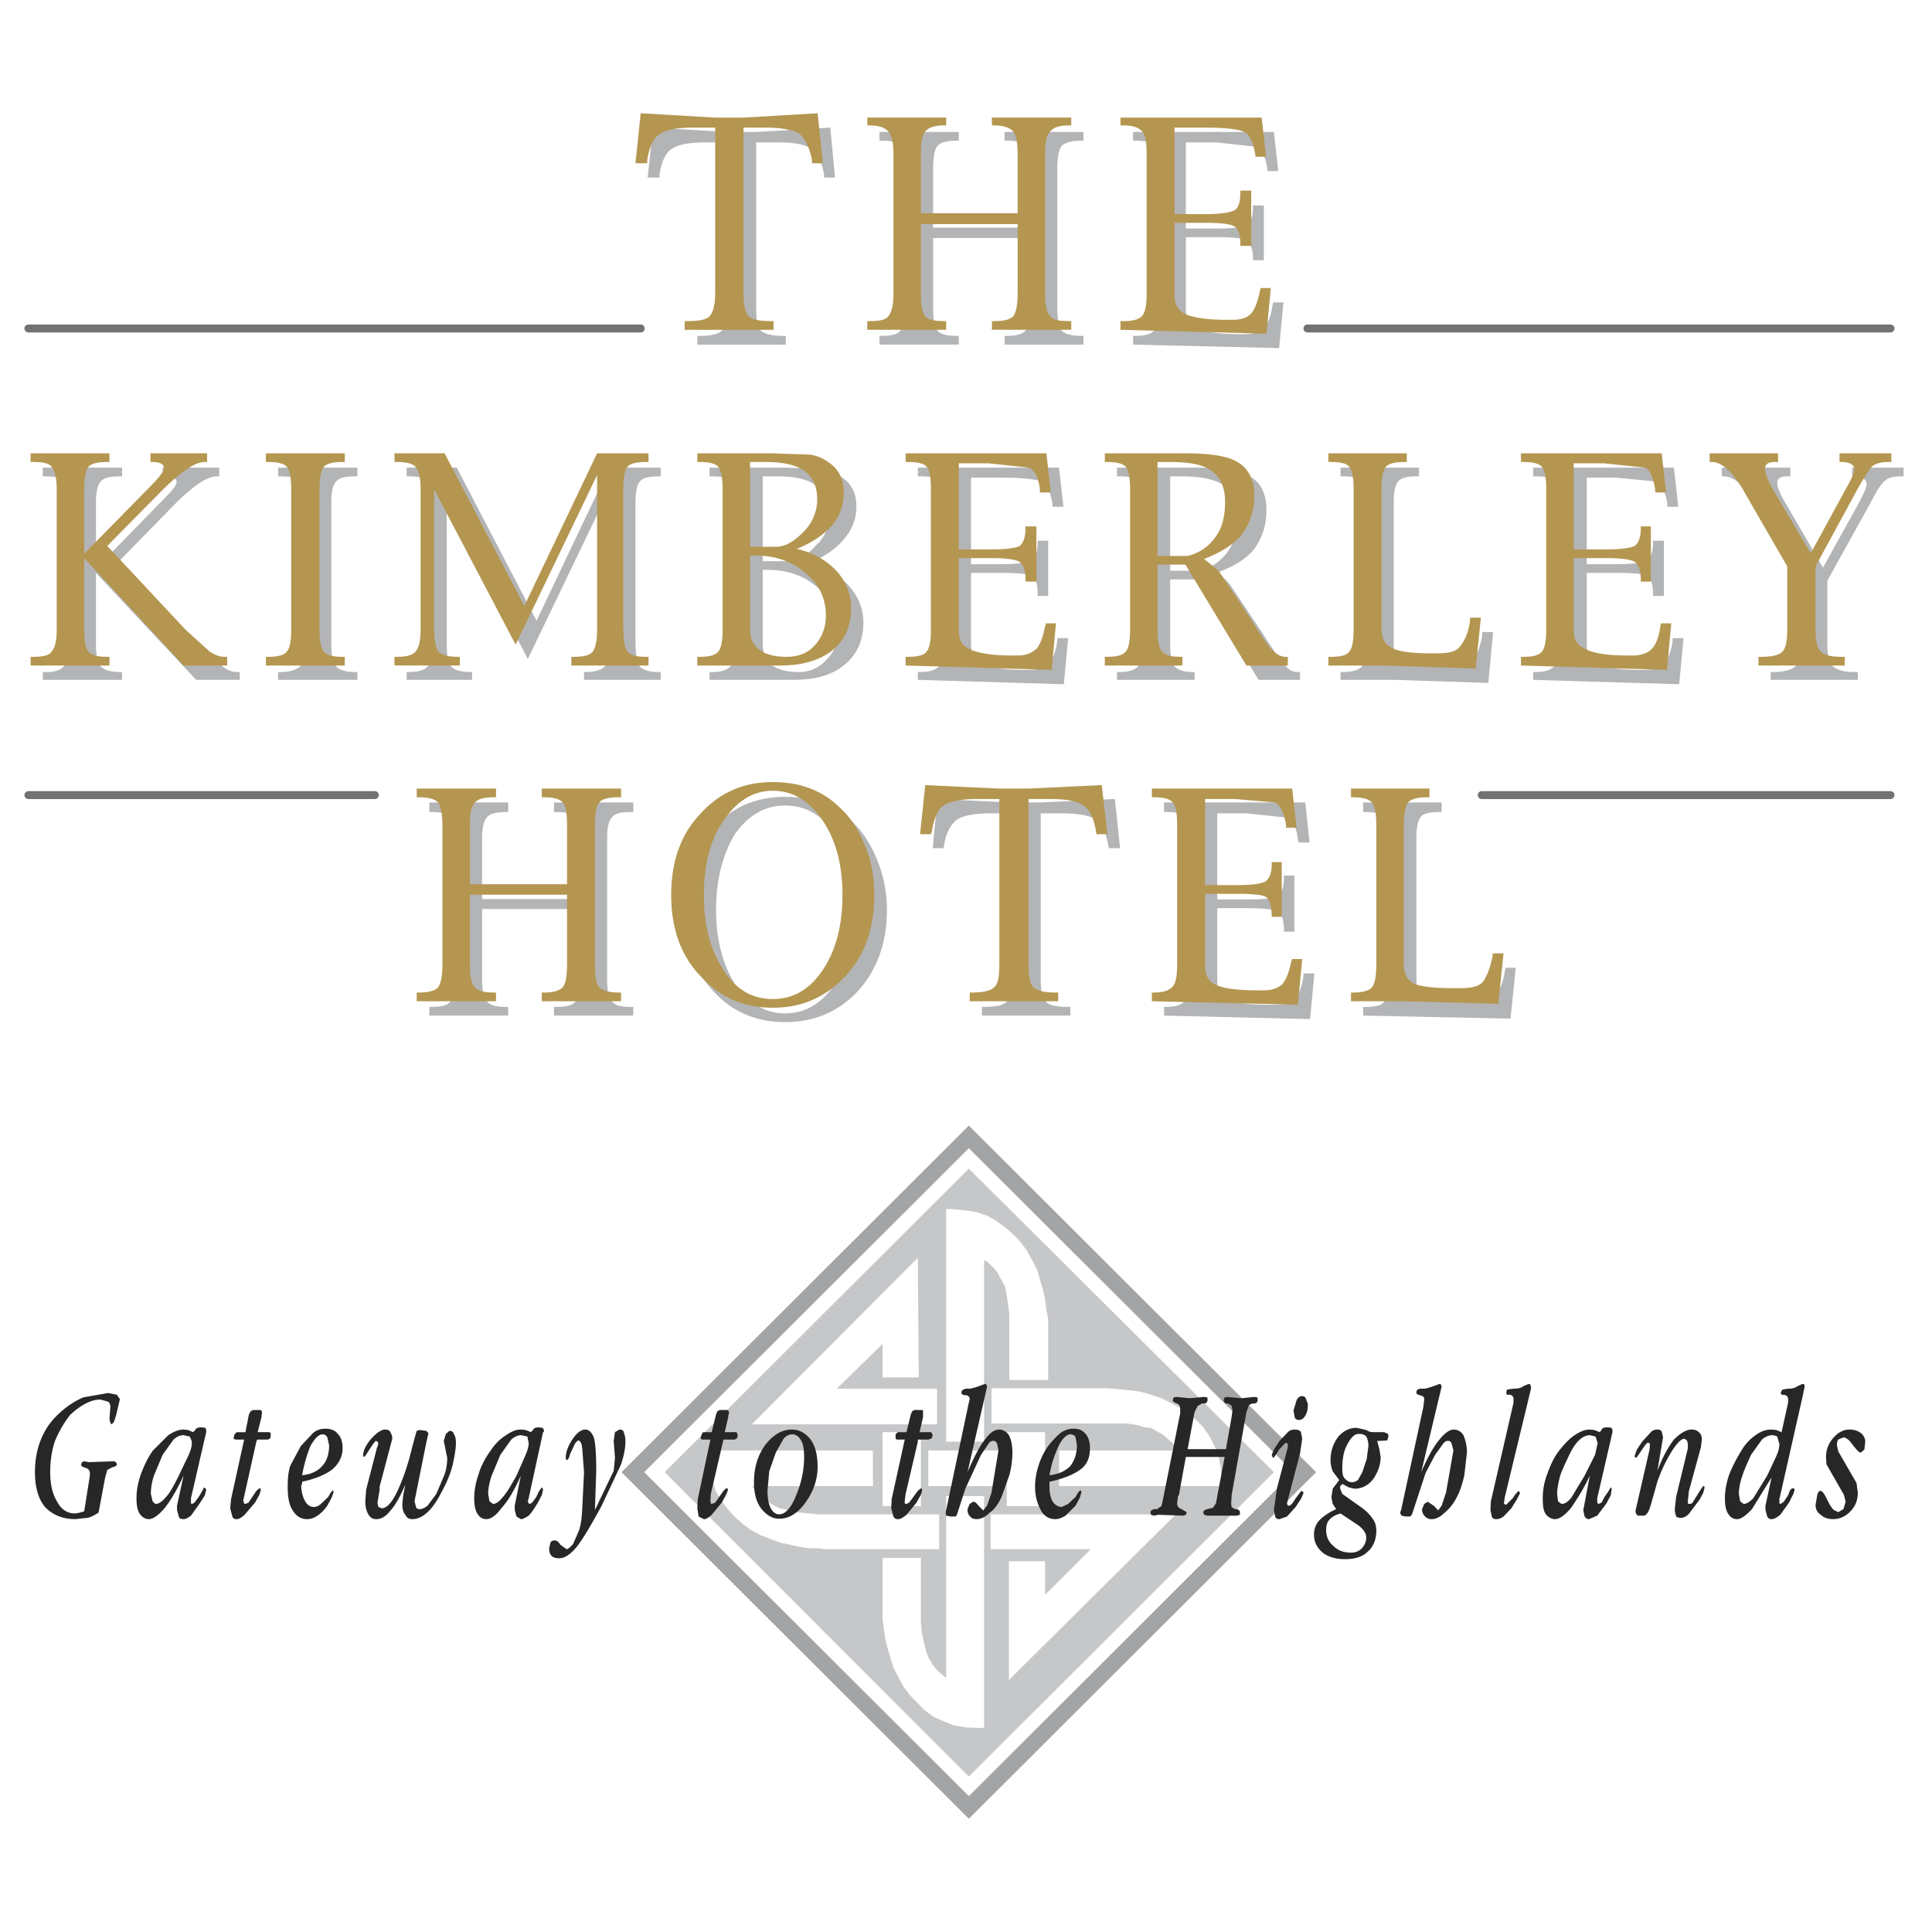 <svg xmlns="http://www.w3.org/2000/svg" width="2500" height="2500" viewBox="0 0 192.756 192.756"><path fill-rule="evenodd" clip-rule="evenodd" fill="#fff" d="M0 0h192.756v192.756H0V0z"/><path fill-rule="evenodd" clip-rule="evenodd" fill="#a2a4a6" d="M96.661 181.457l-34.653-34.578 34.653-34.578 34.651 34.578-34.651 34.578z"/><path fill-rule="evenodd" clip-rule="evenodd" fill="#fff" d="M96.661 179.201L64.27 146.879l32.391-32.322 32.392 32.322-32.392 32.322z"/><path fill-rule="evenodd" clip-rule="evenodd" fill="#c6c7c9" d="M96.661 177.25l-30.348-30.371 30.348-30.283 30.435 30.283-30.435 30.371z"/><path fill-rule="evenodd" clip-rule="evenodd" fill="#fff" d="M98.182 149.266v23.125h-.651l-1.218-.045-1.174-.217-1-.391-1.044-.476-.869-.651-1.434-1.474-.653-.869-1-1.866-.609-2.039-.217-.91-.261-1.91v-6.117h3.826v6.422l.087.998.218 1.041.217.867.261.695.391.651.435.519.478.434.435.347v-18.134h3.782z"/><path fill-rule="evenodd" clip-rule="evenodd" fill="#fff" d="M70.791 145.49l.087 1.258.217 1.086.348.998.565.953.609.781.696.782.739.65.869.65.957.522.914.348 1.042.39 2 .434.957.129h.957l.434.088h11.522v-3.471h-12.13l-.783-.088-.87-.086-.652-.043-.521-.174-.566-.131-.521-.128-.348-.174-1.087-.653-.218-.216-.565-.651-.217-.217-.218-.259h12.087v-3.559H70.791v.781zM119.355 141.672l-.824-.651-.783-.562-1.869-.955-1.045-.348-1-.302-.955-.131-2.393-.217H98.922v3.514h13.39l.741.087.65.129.479.174.609.043.564.305.741.433.259.217.305.305.305.217.131.216.216.217.131.26.086.086H105.66v3.559h16.131l.088-.651-.088-1.26-.262-1.212-.39-.956-.479-.912-.607-.867-.698-.738z"/><path fill-rule="evenodd" clip-rule="evenodd" fill="#fff" d="M100.27 122.453l.826.693.695.739.652.867.522.955.521.998.262.953.305.998.217.998.13 1.041.174.869v6.118h-3.871v-6.508l-.129-.998-.131-.955-.173-.867-.436-.782-.348-.65-.433-.522-.524-.476-.347-.217v18.135H94.4v-23.211h.608l1.305.131 1.13.172 1.043.347.914.522.87.65zM92.617 144.709h7v3.559h-7v-3.559zM98.834 151.088h18.478l-16.652 16.529v-11.844h3.61v3.34l4.564-4.554h-10v-3.471zM93.487 142.107H75.008l16.566-16.617.087 11.932h-3.609v-3.342l-4.565 4.469h10v3.558zM100.443 142.887h3.827v7.377h-3.827v-7.377zM88.052 142.887h3.826v7.377h-3.826v-7.377z"/><path d="M11.574 141.238l-.217.652-.217.217-.13-.131-.087-.434.087-1.172c0-.217-.087-.434-.217-.52l-.783-.219c-.522 0-1.043.174-1.522.436-.435.217-.957.607-1.478 1.084-.652.824-1.13 1.691-1.522 2.604-.348 1.041-.479 2.039-.479 3.123 0 1.215.218 2.17.696 2.951.434.825 1.043 1.171 1.825 1.171l.435-.086.435-.131.565-3.557v-.262c0-.217-.13-.434-.435-.52-.261-.088-.435-.131-.435-.348l.087-.217.217-.086.435.086 2.521-.086.217.086.087.217c0 .131-.13.217-.348.26l-.218.088-.391.217-.217.781-.652 3.471c-.348.217-.695.434-1.087.521l-1.217.129c-1.304 0-2.304-.434-3.043-1.215-.652-.781-1-1.951-1-3.471 0-1.215.218-2.387.652-3.385.435-1.041 1.087-1.908 2-2.689a8.307 8.307 0 0 1 2.174-1.389l2.479-.434.869.174.305.434-.391 1.65zM15.052 149.049c0-.521.087-1.172.304-1.822l.87-2.082 1.087-1.52c.348-.303.652-.434 1-.434l.608.131c.131.217.218.434.218.65 0 .303-.087.65-.305 1.172l-1 2.082c-.522 1.084-.957 1.822-1.305 2.168-.391.436-.652.652-1.043.652l-.261-.262-.173-.735zm-1.434.433c0 .65.086 1.172.304 1.518.218.348.565.564.913.564.435 0 .957-.348 1.609-1.127.652-.826 1.217-1.822 1.87-3.211l-.652 2.992v.436l.174.65c.043.217.261.26.478.26s.435-.129.739-.348l.869-1.215.522-.824.13-.562-.087-.131-.13-.086-.217.434-.348.562-.392.521-.218.131-.13-.045v-.52l1.521-6.596v-.217l-.087-.217-.348-.043c-.348 0-.565.043-.652.26l-.217.217-.522-.217-.435-.043c-.478 0-1 .217-1.522.564l-1.521 1.518c-.478.652-.87 1.432-1.217 2.387-.304.869-.434 1.65-.434 2.388zM25.226 140.676h.696l.174.043.043.217-.043.303v.131l-.391 1.518h1.174l.13.088v.217l-.043.303-.218.131h-1.087l-.087.217-1.304 5.857.087.303.13.045.305-.131.782-1.172.305-.26.13.043v.174l-.13.434-.435.781-1.043 1.215c-.348.305-.565.434-.783.434s-.348-.043-.435-.26l-.217-.824.087-.912 1.304-5.943h-.87l-.174-.086v-.131l.087-.305.217-.217h.87l.348-1.777.174-.305.217-.131zM32.443 142.541c-.435 0-.87.129-1.217.434l-1.218 1.301-1.043 1.953c-.218.65-.261 1.389-.261 2.082 0 1.041.13 1.822.479 2.344.391.65.87.91 1.478.91a1.73 1.73 0 0 0 1-.348c.348-.217.652-.52 1-.998l.435-.824.174-.477v-.174l-.087-.043-.217.26-.217.391-.739.695a.994.994 0 0 1-.695.303c-.392 0-.652-.217-.87-.564a3.36 3.36 0 0 1-.391-1.604l.087-.131v-.217c1.391-.305 2.391-.738 3.043-1.258.652-.564 1-1.303 1-2.084 0-.562-.13-1.084-.478-1.432-.306-.39-.741-.519-1.263-.519zm-.261.563c.218 0 .348.088.479.305l.174.781c0 .867-.217 1.605-.739 2.125-.435.479-1.087.781-1.957.869.217-1.172.521-2.17.869-2.994.435-.696.784-1.086 1.174-1.086zM36.965 143.625c.565-.65 1.087-.998 1.435-.998.217 0 .435.043.522.217.13.217.217.434.217.695l-1.261 4.771v.305l-.217 1.301.087.434.348.131c.435 0 .957-.479 1.479-1.562.565-1.172 1.087-2.604 1.522-4.426l.348-1.301.13-.434.304-.088.652.088.217.217-.217.955-1.174 5.855.174.652c.043.043.13.129.348.129s.522-.129.783-.348l.87-1.17.826-1.953c.217-.65.261-1.215.261-1.648l-.348-1.691.218-.695.348-.303c.218 0 .392.086.435.303.174.262.217.564.217.912 0 .52-.13 1.301-.348 2.256-.218.867-.565 1.648-.957 2.387-.479.953-.913 1.648-1.435 2.168-.521.521-1.087.781-1.608.781-.348 0-.565-.129-.696-.434-.217-.217-.304-.564-.304-1.084l.087-.869.217-1.084c-.522 1.258-1.043 2.125-1.478 2.604-.479.607-.913.867-1.435.867-.348 0-.565-.129-.783-.477-.217-.391-.304-.824-.304-1.303l.087-1.17 1.087-4.209.043-.043.087-.391-.087-.131-.13-.086c-.087 0-.304.303-.652.824-.218.346-.348.564-.522.781l-.13-.088v-.043c-.002-.432.215-.954.737-1.604zM49.921 145.145l1.087-1.52c.348-.303.652-.434 1-.434l.609.131.13.65c0 .303-.087.65-.304 1.172l-.913 2.082c-.609 1.084-1.043 1.822-1.391 2.168-.348.436-.652.652-.957.652l-.348-.262-.13-.736c0-.521.13-1.172.348-1.822l.869-2.081zm-2.608 4.337c0 .65.087 1.172.304 1.518.217.348.478.564.913.564s.957-.348 1.522-1.127c.608-.652 1.261-1.736 1.913-3.211l-.609 2.992v.436l.174.65.435.26c.217 0 .435-.129.782-.348.304-.303.565-.736.87-1.215l.435-.824.13-.562-.043-.131-.087-.086-.305.434-.261.562-.392.521-.217.131-.131-.045-.087-.217.087-.303 1.435-6.596.087-.043v-.174l-.13-.217-.392-.043c-.261 0-.479.043-.565.26l-.217.217-.522-.217-.478-.043c-.522 0-.957.217-1.479.564-.565.348-1.087.867-1.521 1.518-.565.781-1 1.605-1.218 2.387-.303.869-.433 1.65-.433 2.388zM61.226 143.756l.13-.869.435-.26c.217 0 .392.043.435.26.087.217.174.521.174.869 0 .824-.174 1.518-.435 2.342l-1.957 4.166c-1.043 1.908-1.826 3.254-2.478 4.078-.652.781-1.217 1.127-1.739 1.127-.305 0-.565-.043-.783-.26-.174-.217-.217-.434-.217-.738l.13-.562c.087-.174.218-.217.435-.217s.348.129.565.434l.609.434c.13 0 .348-.174.652-.521l.565-1.301c.218-.564.304-1.389.348-2.299l.173-3.559-.173-2.299c-.044-.607-.217-.867-.435-.867l-.261.26-.392.824-.13.26c-.087.391-.217.607-.304.607l-.13-.086v-.131c0-.521.217-1.172.652-1.822.435-.65.87-.998 1.305-.998.348 0 .652.26.87.867.13.479.217 1.562.217 3.254l-.13 3.906 1.87-3.906.13-1.301-.131-1.692zM71.008 142.887l.435-1.777.13-.305.217-.129h.739l.13.043.087.217-.087.303v.131l-.348 1.518h1.174l.043.088.087.217-.087.303-.217.131H72.18l-1.261 5.424-.043.65.043.303.087.045.348-.131.826-1.172.261-.26.174.043v.174l-.174.434-.435.781-1 1.215c-.348.305-.565.434-.782.434l-.521-.26-.131-.824.043-.912 1.261-5.943h-.826l-.131-.086v-.131l.087-.305.13-.217h.872v-.002zM77.4 144.926l.782-1.387c.218-.262.522-.436.87-.436s.652.219.869.609c.218.346.305.91.305 1.648 0 1.387-.305 2.689-.826 3.904-.479 1.215-1.087 1.822-1.652 1.822-.348 0-.652-.217-.87-.65-.217-.436-.304-1.043-.304-1.736l.174-1.908.652-1.866zm-2.174 2.951c0 1.084.217 1.953.695 2.604.522.65 1.087 1.041 1.826 1.041.957 0 1.826-.521 2.609-1.605s1.217-2.256 1.217-3.602c0-1.084-.217-2.039-.695-2.689-.522-.65-1.087-.998-1.913-.998-.913 0-1.783.477-2.609 1.52-.782 1.082-1.13 2.297-1.13 3.729zM92.095 141.369l-.348 1.518h1.13l.087.088.086.217-.086.303-.305.131h-1.087v.217l-1.217 5.207-.087.65v.303l.173.045.261-.131.87-1.172.304-.26.087.043.043.174-.13.434-.435.781-1 1.215c-.391.305-.608.434-.826.434s-.348-.043-.478-.26l-.218-.824.043-.912 1.305-5.943h-.783l-.13-.086v-.436l.217-.217h.869l.435-1.777.13-.305.218-.129h.739l.13.043v.649h.003zM96.748 139.59c0-.217-.174-.391-.435-.391h-.087c-.218-.043-.305-.129-.305-.26 0-.217.217-.391.609-.391h.217c.348-.043.87-.217 1.522-.477l.131.043.086.217-1.956 8.547c.651-1.518 1.218-2.604 1.739-3.254.479-.65.912-.998 1.436-.998.348 0 .738.217.955.564.219.434.348.998.348 1.734a8.93 8.93 0 0 1-.305 2.258l-.781 2.168c-.305.65-.652 1.215-1.174 1.562-.436.434-.869.65-1.305.65-.262 0-.478-.043-.652-.26-.217-.217-.261-.434-.261-.738l.217-.52.348-.217c.217 0 .348.172.564.434l.436.434.391-.479.436-1.301.695-4.209-.131-.65c-.086-.217-.217-.303-.348-.303a.566.566 0 0 0-.521.303l-.738 1.086-1.566 3.383-.826 2.561-.13.217h-.522l-.435-.088-.044-.215v-.129l.043-.217 2.261-10.717.088-.347zM104.705 147.834c1.391-.305 2.477-.738 3.129-1.258.652-.479.914-1.215.914-2.084 0-.562-.131-1.084-.436-1.432-.348-.391-.695-.52-1.217-.52-.436 0-.869.129-1.305.434a9.135 9.135 0 0 0-1.217 1.301 6.76 6.76 0 0 0-.957 1.953 6.758 6.758 0 0 0-.348 2.082c0 .955.217 1.691.564 2.344.348.65.871.91 1.436.91.391 0 .652-.129 1.043-.348l1-.998.436-.824.131-.477v-.174l-.131-.043-.219.26-.217.391-.738.695-.652.303c-.348 0-.695-.217-.914-.564-.217-.391-.303-.867-.303-1.604v-.347h.001zm2.086-4.73c.217 0 .436.088.521.305l.131.781c0 .824-.217 1.518-.695 2.125-.521.479-1.174.781-2.043.869.217-1.26.564-2.17.955-2.994.348-.696.783-1.086 1.131-1.086zM119.182 140.893l-.695 3.688h3.826l.566-3.211.086-.693-.086-.436-.35-.217h-.129c-.219 0-.305-.172-.305-.391l.086-.217.219-.043 1.434.131 1.305-.131.305.043.043.217c0 .219-.131.391-.348.391h-.131c-.217.045-.391.131-.434.262l-.219.607-1.477 8.285v.088l-.045.736.045.348.303.217h.219c.217.088.303.131.303.348v.217l-.303.086h-2.957l-.305-.086-.086-.217c0-.217.174-.26.391-.348l.564-.129.305-.436.869-4.641h-3.869l-.695 3.816-.088.088-.086.736c0 .262.174.479.436.564l.521.305-.088.26-.26.086-2.479-.086-.436.086-.305-.086-.043-.217c0-.217.131-.26.348-.348h.305l.436-.303.129-.564 1.74-8.678v-.434c0-.303-.131-.52-.348-.564-.219-.086-.393-.217-.393-.303l.088-.305.305-.043 1.303.131 1.436-.131.305.043.043.217c0 .219-.131.391-.348.391h-.217l-.436.262-.303.609zM129.053 140.719l.303-.998c.131-.305.35-.434.566-.434.131 0 .305.086.348.217l.217.564c0 .434-.043.824-.26 1.17-.174.305-.393.434-.652.434a.46.46 0 0 1-.393-.217l-.129-.736zm.652 4.295l-1.174 4.469-.131.52.086.217h.131c.131 0 .348-.217.652-.736l.564-.738.174.088.045.129-.219.521-.564.867-.869.955-.74.26c-.217 0-.348-.043-.434-.26l-.131-.65.305-2.17 1-3.775.086-.303v-.348l-.217-.129-.652.693c-.305.521-.521.824-.609.824l-.043-.086-.086-.217.217-.521.564-.867.871-.912a.978.978 0 0 1 .65-.217c.219 0 .436.043.609.217l.131.695-.216 1.474zM138.096 142.887h-1.088c-.217 0-.434-.043-.695-.217l-.957-.217c-.738 0-1.303.305-1.826.869-.477.65-.781 1.387-.781 2.342 0 .434.086.781.217 1.129l.652.867-.652.867-.131.867.131.652.348.52c-.781.348-1.305.738-1.652 1.086-.348.346-.564.867-.564 1.432 0 .736.26 1.301.869 1.822.566.434 1.305.65 2.217.65.957 0 1.74-.217 2.262-.738.564-.477.869-1.215.869-2.082 0-.521-.131-.955-.434-1.301-.219-.348-.652-.781-1.305-1.217l-1.652-1.17-.217-.521v-.26l.217-.217.652.348.564.129c.652 0 1.305-.26 1.826-.91.479-.652.783-1.477.783-2.256l-.131-.781-.217-.824h.26l.74-.043.129-.436-.043-.217-.391-.173zm-1.741 2.691l-.434 1.301-.436.781a.98.98 0 0 1-.652.217c-.217 0-.434-.131-.652-.348-.217-.217-.26-.564-.26-.998 0-.953.131-1.734.479-2.385.391-.738.738-1.086 1.174-1.086.305 0 .521.043.738.262.131.217.217.607.217.953l-.174 1.303zM133.748 151l1.826 1.215c.521.434.738.824.738 1.172 0 .434-.174.781-.434 1.084-.305.305-.652.436-1.088.436-.738 0-1.305-.217-1.738-.652-.521-.434-.74-.953-.74-1.605 0-.434.088-.779.305-.996.217-.306.653-.523 1.131-.654zM142.096 138.549c.348-.043.869-.217 1.521-.477l.131.043.086.217-2.043 8.547c.609-1.389 1.174-2.473 1.826-3.254.521-.65 1-.998 1.436-.998.391 0 .738.217.955.564.219.521.348 1.084.348 1.734l-.26 2.258c-.174.779-.393 1.518-.74 2.168-.348.695-.781 1.215-1.217 1.562-.434.434-.869.65-1.305.65a.848.848 0 0 1-.652-.26.951.951 0 0 1-.303-.738l.217-.52.348-.217.652.434.391.434.348-.479.436-1.301.738-4.209-.174-.65a.358.358 0 0 0-.348-.303c-.217 0-.348.086-.521.303l-.783 1.086-.955 1.82-1.348 4.123-.176.217h-.477l-.393-.088-.129-.215v-.129l.086-.217 2.217-10.283.088-.781c0-.217-.131-.303-.436-.391-.217-.043-.348-.129-.348-.26 0-.217.131-.391.479-.391h.305v.001zM152.529 138.072l.131.043.088.217v.217l-2.609 10.803-.086.564v.131l.217.086.652-.65c.217-.348.391-.564.607-.738l.045.088.086.129-.305.607-.564.912-.783.824c-.305.217-.521.26-.738.26s-.348-.043-.436-.26l-.131-.65.045-.869 2.26-9.848v-.348a.421.421 0 0 0-.348-.434h-.305l-.086-.217.086-.305.652-.086c.348 0 .74-.043 1-.26l.522-.216zM159.182 143.322l.219.65-.262 1.172-1.043 2.082-1.305 2.168c-.348.436-.652.652-1 .652l-.348-.262-.088-.736c0-.434.088-.998.305-1.822.217-.65.566-1.346.914-2.082.305-.652.652-1.172 1.043-1.52.348-.303.695-.434 1-.434l.565.132zm-.565-.695c-.521 0-1 .217-1.521.564s-1 .867-1.521 1.518c-.521.652-.871 1.432-1.219 2.387a6.632 6.632 0 0 0-.434 2.387c0 .65.043 1.172.26 1.518.219.348.609.564.957.564.436 0 .957-.348 1.609-1.127.564-.826 1.217-1.822 1.869-3.211l-.566 2.992-.086.436.131.65c.174.217.305.26.434.26l.826-.348.914-1.215.436-.824.086-.562v-.131l-.086-.086-.262.434-.391.562-.262.521-.305.131-.086-.045-.045-.217v-.303l1.521-6.596v-.217l-.086-.217-.348-.043c-.391 0-.609.043-.652.26l-.088.088-.086.129-.564-.217-.435-.042zM169.486 142.887c.219.174.305.391.305.738l-.086.738-1.219 4.469v.129l-.086.738v.303l.129.045c.174 0 .305-.045.393-.217l.479-.781.217-.348.305-.434.131.043v.174l-.131.477-.348.65-1.046 1.389c-.26.305-.564.436-.869.436-.217 0-.348-.088-.434-.131-.045-.217-.131-.434-.131-.738l.131-1.215 1.174-4.859v-.434l-.088-.346-.26-.174c-.305 0-.74.434-1.262 1.258-.479.781-1 1.779-1.436 3.037l-.65 2.299c-.219.738-.436 1.084-.74 1.084h-.564l-.131-.129-.088-.217v-.174l1.393-6.074.043-.477-.043-.174-.174-.043c-.045 0-.262.217-.566.693l-.564.824-.174-.086v-.131l.217-.607.521-.781.871-.955a.844.844 0 0 1 .65-.26c.219 0 .35.043.436.217l.131.564-.566 3.34c.523-1.387 1.088-2.385 1.652-3.123.652-.65 1.262-.998 1.74-.998.305.001.522.044.738.261zM178.4 138.549l-.566.086-.174.305.088.217h.217c.305.043.436.217.436.434v.348l-.652 2.949-.521-.217-.479-.043c-.521 0-.957.131-1.479.477a4.894 4.894 0 0 0-1.521 1.605c-.479.781-.914 1.605-1.219 2.387-.303.867-.434 1.648-.434 2.387 0 .65.086 1.172.305 1.518.217.348.479.564.912.564.393 0 .869-.348 1.479-.998l1.957-3.166-.609 2.818v.436l.174.65c.131.217.262.26.436.26.217 0 .479-.129.869-.434l.869-1.215.436-.867.131-.434-.088-.131h-.043c-.174 0-.305.131-.393.348l-.129.346-.436.652-.305.217-.131-.045v-.434l2.393-10.586v-.043l.129-.607-.043-.217-.174-.043-.479.217c-.303.216-.608.259-.956.259zm-1.088 4.773l.217.736c0 .348-.086.738-.303 1.215l-.914 1.953-1.391 2.256c-.348.348-.652.564-.957.564l-.348-.262-.131-.736c0-.521.131-1.172.348-1.822.219-.65.521-1.303.871-2.082l1.086-1.52c.348-.303.738-.434 1-.434.218.001.437.087.522.132zM183.4 143.625c-.088.131-.131.348-.131.564l.131.607 1.826 3.166.129.955c0 .693-.217 1.346-.738 1.865-.479.521-1.088.781-1.74.781-.477 0-.912-.129-1.217-.434-.348-.217-.521-.564-.521-.998l.174-.998c.043-.217.217-.391.262-.391.217 0 .391.217.607.65l.219.436c.217.434.434.736.564.824l.436.217.521-.305.217-.736-.174-.695-1.738-3.037-.045-.736c0-.652.219-1.303.695-1.867.523-.607 1.088-.867 1.609-.867s.869.131 1.174.348c.262.217.436.52.436.867l-.088.781-.348.303c-.217 0-.434-.303-.826-.779-.348-.521-.695-.738-.912-.738l-.522.217z" fill-rule="evenodd" clip-rule="evenodd" fill="#272727"/><path d="M75.443 14.206v16.53c0 1.171.13 1.909.478 2.256.392.347 1.174.52 2.261.52h.218v.868h-8.826v-.868h.217c1.13 0 1.87-.173 2.217-.52.392-.348.522-1.085.522-2.256v-16.53h-2.087c-1.696 0-2.783.217-3.435.65-.652.434-1 1.302-1.217 2.604v.26h-1.174l.522-4.989 7.391.434h2.913l7.391-.434.479 4.989h-1.087v-.26c-.218-1.302-.652-2.169-1.218-2.604-.652-.434-1.739-.65-3.391-.65h-2.174zM108.096 14.032h-.217c-.914 0-1.566.174-1.957.521-.262.348-.436 1.085-.436 2.256v13.927c0 1.171.174 1.909.436 2.256.391.347 1.043.52 1.957.52h.217v.868h-7.869v-.868h.217c.912 0 1.564-.173 1.869-.52.305-.348.436-1.172.436-2.256V23.75h-9.653v6.985c0 1.171.174 1.909.435 2.256.304.347.957.52 1.913.52h.218v.868h-7.913v-.868h.218c.956 0 1.608-.173 1.869-.52.305-.348.435-1.085.435-2.256V16.809c0-1.171-.13-1.909-.435-2.256-.261-.347-.913-.521-1.869-.521h-.218v-.868h7.913v.868h-.218c-.956 0-1.608.174-1.913.521-.261.348-.435 1.085-.435 2.256v5.9h9.653v-5.9c0-1.084-.131-1.909-.436-2.256-.305-.347-.957-.521-1.869-.521h-.217v-.868h7.869v.868zM127.529 17.069h-1.086v-.26c-.217-1.258-.564-1.953-1.088-2.169l-4.043-.434h-3v8.59h3.262c1.479 0 2.391-.13 2.826-.434.391-.217.607-.737.607-1.648v-.217h1.088v5.466h-1.088v-.217c0-.781-.174-1.301-.521-1.648-.305-.304-1.217-.434-2.912-.434h-3.262v7.245c0 .911.391 1.519 1.174 1.866s2.174.564 4.131.564h.564c.826 0 1.479-.217 1.914-.651.434-.434.695-1.128.869-2.212l.043-.304h1.045l-.436 4.556-14.564-.348v-.868h.217c.912 0 1.564-.173 1.869-.52.305-.348.436-1.085.436-2.256V16.809c0-1.258-.131-1.953-.436-2.256-.217-.347-.869-.521-1.869-.521h-.217v-.868h14.043l.434 3.905zM21.661 47.525c-.956 0-2.304.868-4.13 2.69l-5.565 5.684 7.826 8.417 2.304 2.083c.522.434 1 .651 1.521.651h.304v.781h-4.348l-10-10.673v7.072c0 1.085.13 1.866.479 2.256.304.348.957.564 1.913.564h.217v.781H4.27v-.781h.304c.913 0 1.522-.217 1.783-.564.391-.39.521-1.084.521-2.256V50.26c0-1.128-.13-1.866-.521-2.213-.261-.391-.87-.521-1.783-.521H4.27v-.868h7.913v.868h-.217c-.957 0-1.609.13-1.913.521-.348.347-.479 1.084-.479 2.213v6.464l6.348-6.508c1.087-1.084 1.696-1.735 1.696-2.126 0-.347-.435-.564-1.261-.564h-.13v-.868h5.652v.868h-.218v-.001zM35.661 47.525h-.217c-.957 0-1.609.13-1.913.521-.348.347-.478 1.084-.478 2.213v13.97c0 1.085.13 1.866.478 2.256.304.348.957.564 1.913.564h.217v.781h-7.913v-.781h.217c.957 0 1.609-.217 1.957-.564.304-.304.435-1.041.435-2.256v-13.97c0-1.128-.13-1.866-.435-2.213-.305-.391-.957-.521-1.957-.521h-.217v-.868h7.913v.868zM40.574 46.658h5L53.53 61.93l7.261-15.272h5.13v.868h-.217c-.913 0-1.565.13-1.87.521-.304.347-.435 1.084-.435 2.213v13.449c0 1.519.13 2.386.435 2.776.305.348.957.564 1.87.564h.217v.781h-7.652v-.781h.131c.957 0 1.608-.217 1.957-.564.304-.39.435-1.084.435-2.256V48.827l-8.13 16.92-8.087-15.488v13.97c0 1.171.13 1.866.435 2.256.261.348.913.564 1.957.564h.13v.781h-6.521v-.781h.217c.957 0 1.609-.217 1.87-.564.305-.39.435-1.084.435-2.256v-13.97c0-1.128-.13-1.866-.435-2.213-.261-.391-.913-.521-1.87-.521h-.217v-.867h-.002zM82.008 46.788l-3.739-.13H70.79v.868h.304c.913 0 1.522.13 1.783.521.304.347.435 1.084.435 2.213v13.97c0 1.171-.131 1.866-.435 2.256-.348.348-.913.564-1.783.564h-.304v.781h8.392c2.13 0 3.87-.477 5.086-1.519 1.218-.998 1.87-2.386 1.87-4.165 0-1.388-.479-2.603-1.435-3.688a7.319 7.319 0 0 0-4-2.256c1.522-.651 2.696-1.432 3.479-2.386.826-.955 1.261-2.039 1.261-3.254 0-1.388-.522-2.386-1.609-3.037-.564-.347-1.173-.651-1.826-.738zm-4.391.737c1.739 0 3.043.304 3.826.955.87.564 1.304 1.519 1.304 2.733 0 1.302-.435 2.386-1.304 3.167-.957 1.085-1.87 1.605-2.739 1.605h-2.608v-8.46h1.521zm6 15.316c0 1.258-.348 2.169-1.174 2.994a3.594 3.594 0 0 1-2.739 1.215c-2.391 0-3.608-.955-3.608-2.82v-7.375h.478c1.957 0 3.652.564 4.957 1.735 1.347 1.084 2.086 2.515 2.086 4.251zM104.574 53.947v5.51h-1.045v-.217c0-.781-.129-1.389-.477-1.735-.305-.217-1.305-.347-3-.347h-3.174v7.159c0 .911.348 1.562 1.174 1.952.781.348 2.174.564 4.129.564h.566c.869 0 1.521-.217 1.869-.651.436-.434.738-1.215.869-2.299v-.217h1.088l-.436 4.599-14.563-.435v-.781h.304c.87 0 1.435-.217 1.826-.564.261-.39.435-1.171.435-2.256v-13.97c0-1.128-.174-1.866-.435-2.213-.304-.391-.87-.521-1.826-.521h-.304v-.868h14.086l.436 3.905h-1.088v-.303c-.217-1.215-.607-1.953-1.086-2.213-.521-.217-1.826-.391-4.088-.391h-2.956v8.634h3.174c1.479 0 2.391-.174 2.826-.391.434-.26.65-.868.65-1.735v-.217h1.046v.001zM113.965 50.259v13.97c0 1.215-.131 1.952-.436 2.256-.26.348-.912.564-1.869.564h-.217v.781h7.738v-.781h-.129c-.957 0-1.523-.217-1.871-.564-.303-.39-.434-1.084-.434-2.256v-6.421h2.652l6.174 10.022h4.131v-.781h-.219c-.521 0-.955-.217-1.305-.738-.348-.347-1.086-1.345-2.043-2.864l-3.391-5.076a4.819 4.819 0 0 0-1.393-1.215c1.697-.607 3-1.388 3.783-2.386.783-1.085 1.217-2.343 1.217-3.861 0-1.562-.477-2.646-1.521-3.297-1.086-.651-2.869-.955-5.434-.955h-7.957v.868h.217c.957 0 1.609.13 1.869.521.307.347.438 1.085.438 2.213zm9.521 1.258c0 1.345-.305 2.516-.957 3.471-.65.911-1.521 1.562-2.695 1.952h-3.086v-9.415h1.131c1.955 0 3.434.304 4.303.955.871.651 1.304 1.649 1.304 3.037zM147.879 63.058h1.086l-.479 5.076-9.348-.304h-5.391v-.781h.217c.957 0 1.609-.217 1.914-.564.26-.39.434-1.084.434-2.256v-13.97c0-1.128-.174-1.866-.434-2.213-.305-.391-.957-.521-1.914-.521h-.217v-.868h7.826v.868h-.219c-.912 0-1.564.13-1.869.521-.305.347-.434 1.084-.434 2.213v13.97c0 .955.348 1.519 1 1.866.738.304 2.043.434 3.912.434h.738c1.219 0 1.957-.217 2.262-.564.436-.65.695-1.432.914-2.517v-.39h.002zM155.053 48.046c-.219-.391-.871-.521-1.871-.521h-.217v-.868h14.043l.436 3.905h-1.088v-.303c-.217-1.215-.564-1.953-1.086-2.213l-4.043-.391h-2.914v8.634h3.217c1.436 0 2.393-.174 2.74-.391.436-.26.652-.868.652-1.735v-.217h1.086v5.51h-1.086v-.216c0-.781-.131-1.389-.521-1.735-.262-.217-1.219-.347-2.871-.347h-3.217v7.159c0 .911.391 1.562 1.088 1.952.826.348 2.174.564 4.129.564h.609c.869 0 1.521-.217 1.869-.651.436-.434.74-1.215.871-2.299v-.217h1.086l-.436 4.599-14.564-.434v-.781h.217c.957 0 1.521-.217 1.871-.564.303-.39.434-1.084.434-2.256V50.26c-.001-1.216-.132-1.953-.434-2.214zM189.922 47.525h-.348c-.652 0-1.174.13-1.521.434-.393.347-.871 1.084-1.479 2.3l-4.262 7.679v6.291c0 1.171.217 1.866.564 2.256.393.348 1.088.564 2.174.564h.305v.781h-8.695v-.781h.219c1.086 0 1.826-.217 2.26-.564.262-.39.436-1.084.436-2.256v-6.291l-4.521-7.723c-1.088-1.822-2.088-2.69-3.045-2.69h-.217v-.868h6.826v.868h-.305c-.652 0-1 .217-1 .651 0 .434.305 1.172.869 2.083l3.695 6.377 3.566-6.421c.479-.954.783-1.519.783-1.909 0-.477-.348-.694-1.176-.781h-.26v-.868h5.131v.868h.001zM55.27 80.065h7.913v.955h-.304c-.913 0-1.522.13-1.783.477-.391.391-.521 1.085-.521 2.169v14.057c0 1.086.131 1.865.521 2.213.261.391.87.521 1.783.521h.304v.867H55.27v-.867h.217c.957 0 1.608-.131 1.913-.521.261-.348.435-1.127.435-2.213v-7.028h-9.739v7.028c0 1.086.174 1.865.522 2.213.304.391.957.521 1.87.521h.217v.867h-7.87v-.867h.218c.913 0 1.565-.131 1.869-.521.305-.348.435-1.127.435-2.213V83.666c0-1.084-.13-1.778-.435-2.169-.304-.347-.956-.477-1.869-.477h-.218v-.955h7.87v.955h-.217c-.913 0-1.565.13-1.87.477-.348.391-.522 1.085-.522 2.169v6.031h9.739v-6.031c0-1.127-.174-1.865-.435-2.169-.305-.347-.957-.477-1.913-.477h-.217v-.955zM78.313 80.369c2.043 0 3.695.911 5 2.863 1.304 1.952 1.956 4.512 1.956 7.549 0 3.037-.652 5.467-1.956 7.375-1.305 1.953-2.957 2.951-5 2.951-1.957 0-3.609-.998-5-2.951-1.217-1.951-1.87-4.425-1.87-7.375 0-2.994.652-5.51 1.87-7.549 1.391-1.952 3.043-2.863 5-2.863zm0-.868c-2.957 0-5.348 1.084-7.218 3.167-1.913 2.083-2.826 4.859-2.826 8.113s.913 5.9 2.826 8.027c1.87 2.082 4.261 3.166 7.218 3.166 3 0 5.435-1.084 7.348-3.166 1.87-2.127 2.826-4.773 2.826-8.027 0-1.692-.304-3.341-.957-4.946-.652-1.649-1.522-2.951-2.609-3.948-1.651-1.605-3.913-2.386-6.608-2.386zM103.834 81.149v16.573c0 1.129.131 1.865.521 2.213.35.391 1.088.521 2.219.521h.217v.867h-8.826v-.867h.217c1.176 0 1.871-.131 2.262-.521.348-.348.479-1.084.479-2.213V81.149h-2.174c-1.566 0-2.653.217-3.305.651-.651.521-1.086 1.389-1.261 2.603l-.043.217h-1.087l.479-4.902 7.392.347h2.912l7.393-.347.521 4.902h-1.088l-.086-.217c-.219-1.301-.566-2.169-1.219-2.603-.607-.434-1.738-.651-3.434-.651h-2.089zM129.139 87.354v5.597h-1.043v-.217c0-.738-.131-1.302-.479-1.736-.305-.217-1.305-.39-3-.39h-3.174v7.158c0 .955.348 1.605 1.174 1.953.695.391 2.088.52 4.043.52h.652c.783 0 1.436-.217 1.869-.65.436-.434.74-1.17.871-2.256v-.217h1.086l-.434 4.557-14.566-.348v-.867h.217c.957 0 1.523-.219 1.826-.564.35-.391.521-1.084.521-2.17V83.666c0-1.084-.172-1.865-.434-2.212-.305-.304-.957-.434-1.914-.434h-.217v-.955h14.088l.434 3.991h-1.086l-.088-.304c-.131-1.214-.521-1.952-1-2.169l-4.086-.434h-2.957v8.59h3.174c1.479 0 2.391-.13 2.826-.347.436-.304.652-.868.652-1.736v-.303h1.045v.001zM138.096 81.497c-.262-.347-.914-.477-1.869-.477h-.219v-.955h7.826v.955h-.217c-.957 0-1.609.13-1.869.477-.305.391-.436 1.085-.436 2.169v14.057c0 .912.348 1.52 1 1.779.652.391 1.957.52 3.914.52h.738c1.131 0 1.869-.217 2.217-.65.521-.65.826-1.518.957-2.516l.088-.305h1l-.523 5.076-14.695-.303v-.867h.219c.955 0 1.607-.131 1.869-.521.305-.348.434-1.084.434-2.213V83.666c-.001-1.128-.13-1.866-.434-2.169z" fill-rule="evenodd" clip-rule="evenodd" fill="#b3b4b6"/><path d="M74.182 12.73v16.574c0 1.171.174 1.865.522 2.256.348.347 1.087.477 2.261.477h.217v.868h-8.869v-.868h.217c1.174 0 1.913-.13 2.261-.477.348-.391.565-1.171.565-2.256V12.73h-2.174c-1.652 0-2.739.217-3.391.651-.652.434-1 1.301-1.217 2.603v.304H63.4l.521-4.989 7.435.434h2.826l7.392-.434.521 4.989h-1.087v-.304c-.217-1.215-.652-2.083-1.217-2.603-.652-.435-1.826-.651-3.435-.651h-2.174zM104.27 15.333v13.97c0 1.084.131 1.865.521 2.256.217.347.869.477 1.869.477h.219v.868h-7.914v-.868h.217c.957 0 1.521-.13 1.914-.477.26-.391.436-1.084.436-2.256v-6.942h-9.653v6.942c0 1.171.13 1.865.435 2.256.304.347.956.477 1.869.477h.217v.868h-7.87v-.868h.217c1 0 1.652-.13 1.87-.477.348-.391.522-1.171.522-2.256v-13.97c0-1.085-.174-1.866-.522-2.213-.304-.391-.957-.607-1.87-.607h-.217v-.781h7.87v.781h-.218c-.913 0-1.565.217-1.869.607-.305.347-.435 1.085-.435 2.213v5.944h9.653v-5.944c0-1.128-.176-1.866-.436-2.213-.393-.391-.957-.607-1.914-.607h-.217v-.781h7.914v.781h-.219c-.957 0-1.607.217-1.869.607-.39.348-.52 1.129-.52 2.213zM120.053 12.73h-2.871v8.634h3.174c1.436 0 2.393-.173 2.826-.391.35-.217.566-.781.566-1.735v-.217h1.086v5.51h-1.086v-.217c0-.781-.131-1.302-.479-1.649-.391-.304-1.305-.434-2.914-.434h-3.174v7.202c0 .955.348 1.519 1.088 1.909.783.347 2.174.564 4.131.564h.564c.869 0 1.521-.217 1.869-.651.393-.434.652-1.171.871-2.256l.086-.26h1l-.436 4.555-14.564-.39v-.868h.305c.869 0 1.434-.13 1.826-.477.348-.391.479-1.171.479-2.256v-13.97c0-1.128-.131-1.866-.436-2.213-.348-.391-.912-.607-1.869-.607h-.305v-.781h14.088l.434 3.905h-1.043l-.043-.304c-.219-1.215-.609-1.952-1.088-2.169-.521-.26-1.826-.434-4.085-.434zM20.443 46.094c-.957 0-2.261.868-4.087 2.647l-5.652 5.727 7.826 8.374 2.348 2.125c.479.348 1 .564 1.522.564h.261v.868h-4.348L8.4 55.682v7.115c0 1.128.13 1.866.435 2.212.304.391.957.521 1.869.521h.217v.868H3.052v-.868h.261c.957 0 1.608-.13 1.826-.521.348-.347.521-1.127.521-2.212v-13.97c0-1.084-.174-1.866-.521-2.256-.218-.347-.87-.477-1.826-.477h-.261v-.868h7.869v.868h-.217c-.913 0-1.565.13-1.869.477-.305.39-.435 1.085-.435 2.256v6.421l6.392-6.508c1.086-1.085 1.565-1.735 1.565-1.996 0-.434-.348-.651-1.13-.651h-.217v-.868h5.652v.868h-.219v.001zM34.4 46.094h-.217c-.913 0-1.565.13-1.87.477-.305.391-.435 1.085-.435 2.256v13.97c0 1.128.13 1.866.435 2.212.304.391.957.521 1.87.521h.217v.868h-7.87v-.868h.217c.913 0 1.565-.13 1.87-.521.304-.347.435-1.084.435-2.212v-13.97c0-1.171-.131-1.866-.435-2.256-.304-.347-.957-.477-1.87-.477h-.217v-.868h7.87v.868zM44.356 45.226l7.957 15.229 7.261-15.229h5.13v.868h-.217c-.957 0-1.608.13-1.87.477-.304.391-.435 1.085-.435 2.256v13.45c0 1.519.13 2.386.435 2.733.261.391.913.521 1.87.521h.217v.868h-7.696v-.868h.174c1 0 1.652-.13 1.957-.521.261-.347.435-1.084.435-2.212V47.396l-8.13 16.92-8.13-15.489v13.97c0 1.085.174 1.866.435 2.212.392.391 1.043.521 1.957.521h.174v.868h-6.522v-.868h.217c.913 0 1.565-.13 1.87-.521.348-.347.521-1.127.521-2.212v-13.97c0-1.084-.173-1.866-.521-2.256-.304-.347-.957-.477-1.87-.477h-.217v-.868h4.998zM80.791 45.356l-3.783-.13h-7.435v.868h.217c.913 0 1.565.13 1.87.477.304.391.435 1.172.435 2.256v13.97c0 1.085-.131 1.866-.435 2.212-.304.391-.957.521-1.87.521h-.217v.868h8.304c2.174 0 3.914-.521 5.174-1.519 1.217-.998 1.869-2.386 1.869-4.208 0-1.432-.521-2.646-1.435-3.688a7.576 7.576 0 0 0-4-2.213c1.608-.65 2.739-1.475 3.565-2.386.782-.955 1.13-2.039 1.13-3.254 0-1.301-.479-2.343-1.565-3.037a3.977 3.977 0 0 0-1.824-.737zm-4.435.738c1.696 0 3 .26 3.87.868.869.651 1.304 1.562 1.304 2.82a4.492 4.492 0 0 1-1.261 3.167c-1 1.084-1.956 1.605-2.869 1.605h-2.565v-8.46h1.521zm-1 9.328c1.957 0 3.609.564 5 1.735 1.391 1.128 2.043 2.603 2.043 4.252 0 1.214-.392 2.169-1.087 2.95-.739.824-1.696 1.171-2.826 1.171-2.391 0-3.652-.955-3.652-2.733v-7.375h.522zM103.4 52.515v5.51h-1.088v-.217c0-.824-.131-1.302-.521-1.692-.26-.26-1.217-.434-2.869-.434h-3.261v7.246c0 .955.348 1.518 1.13 1.865.869.391 2.262.607 4.131.607h.609c.781 0 1.348-.217 1.869-.651.348-.39.652-1.171.869-2.256l.086-.304h1l-.434 4.643-14.565-.434v-.868h.217c.957 0 1.609-.13 1.87-.521.304-.347.435-1.127.435-2.212v-13.97c0-1.215-.13-1.953-.435-2.256-.261-.347-.913-.477-1.87-.477h-.217v-.868H104.4l.434 3.905h-1.086v-.304c-.131-1.171-.479-1.866-1.088-2.169l-4.043-.434H95.66v8.59h3.261c1.434 0 2.391-.13 2.826-.347.348-.304.564-.868.564-1.735v-.217h1.089zM116.748 46.094c1.955 0 3.305.26 4.174.912.869.65 1.305 1.691 1.305 3.037 0 1.388-.262 2.56-.914 3.471-.652.955-1.521 1.605-2.781 1.953h-3.045v-9.372h1.261v-.001zm7.174 7.202a6.443 6.443 0 0 0 1.217-3.818c0-1.519-.521-2.69-1.607-3.341-1.002-.65-2.826-.911-5.35-.911h-7.955v.868h.129c1 0 1.652.13 1.957.477.305.391.436 1.172.436 2.256v13.97c0 1.085-.131 1.866-.436 2.212-.305.391-.957.521-1.957.521h-.129v.868h7.738v-.868h-.131c-.955 0-1.521-.13-1.912-.521-.262-.347-.436-1.084-.436-2.212v-6.465h2.783l6.086 10.066h4.131v-.868h-.217c-.436 0-.869-.217-1.305-.651-.521-.521-1.174-1.519-2.043-2.907l-1.436-2.213-1.912-2.82-1.436-1.171c1.654-.65 2.959-1.431 3.785-2.472zM146.66 61.626h1.088l-.521 5.076-9.262-.304h-5.434v-.868h.217c.957 0 1.607-.13 1.869-.521.305-.347.436-1.127.436-2.212v-13.97c0-1.084-.131-1.866-.436-2.256-.262-.347-.912-.477-1.869-.477h-.217v-.868h7.824v.868h-.217c-.957 0-1.521.13-1.869.477-.305.391-.436 1.085-.436 2.256v13.97c0 .911.348 1.519 1.088 1.866.652.347 1.957.521 3.912.521h.652c1.131 0 1.869-.217 2.217-.738.523-.65.826-1.518.957-2.473v-.347h.001zM157.008 46.224v8.59h3.262c1.391 0 2.348-.13 2.826-.347.391-.304.607-.868.607-1.735v-.217h1.002v5.51h-1.002v-.217c0-.824-.174-1.302-.521-1.692-.303-.26-1.217-.434-2.912-.434h-3.262v7.246c0 .955.436 1.518 1.262 1.865.783.391 2.174.607 4.043.607h.566c.824 0 1.477-.217 1.912-.651.436-.434.695-1.171.869-2.256l.045-.304h1.043l-.436 4.643-14.564-.434v-.868h.217c.914 0 1.564-.13 1.869-.521.305-.347.436-1.127.436-2.212v-13.97c0-1.171-.131-1.866-.436-2.256-.305-.347-.955-.477-1.869-.477h-.217v-.868h14.043l.436 3.905h-1.088v-.304c-.217-1.215-.521-1.953-1-2.169l-4.131-.434h-3zM188.703 46.094h-.303c-.74 0-1.219.13-1.609.434-.348.347-.783 1.084-1.436 2.213l-4.217 7.766v6.291c0 1.128.174 1.866.521 2.212.348.391 1.088.521 2.174.521h.219v.868h-8.609v-.868h.217c1.088 0 1.783-.13 2.174-.521.348-.347.479-1.084.479-2.212v-6.291l-4.479-7.766c-1.086-1.779-2.086-2.647-3.043-2.647h-.217v-.868h6.826v.868h-.305c-.652 0-1 .217-1 .651 0 .434.26 1.128.783 2.083l3.781 6.377 3.521-6.464c.521-.911.826-1.562.826-1.866 0-.521-.391-.737-1.174-.781h-.305v-.868h5.174v.868h.002zM54.052 78.676h7.913v.868h-.218c-1.043 0-1.695.173-1.956.521-.305.347-.435 1.084-.435 2.256v13.927c0 1.172.13 1.908.435 2.256.348.348 1 .521 1.956.521h.218v.867h-7.913v-.867h.217c.957 0 1.522-.174 1.87-.521.304-.348.435-1.172.435-2.256v-6.985h-9.696v6.985c0 1.084.13 1.908.522 2.256.261.348.913.521 1.869.521h.218v.867h-7.913v-.867h.218c.956 0 1.608-.174 1.913-.521.261-.348.435-1.084.435-2.256V82.321c0-1.171-.174-1.909-.435-2.256-.304-.347-.957-.521-1.913-.521h-.218v-.868h7.913v.868h-.218c-.956 0-1.608.173-1.869.521-.392.347-.522 1.084-.522 2.256v5.9h9.696v-5.9c0-1.171-.13-1.909-.435-2.256-.261-.347-.913-.521-1.87-.521h-.217v-.868zM82.095 81.887c1.305 1.952 1.957 4.382 1.957 7.419 0 2.993-.652 5.51-1.957 7.461-1.304 1.953-2.957 2.908-5 2.908s-3.695-.955-4.913-2.908c-1.304-1.952-1.956-4.424-1.956-7.461 0-3.08.652-5.554 1.956-7.419 1.305-1.952 2.957-2.994 4.913-2.994 2.044.001 3.696 1.042 5 2.994zm-5-3.861c-2.957 0-5.348 1.084-7.261 3.21-1.956 2.083-2.869 4.772-2.869 8.07 0 3.254.913 5.944 2.869 8.026 1.913 2.127 4.304 3.211 7.261 3.211s5.348-1.084 7.305-3.211c1.913-2.082 2.826-4.772 2.826-8.026 0-1.735-.261-3.384-.913-4.903-.652-1.648-1.522-2.95-2.609-3.905-1.696-1.648-3.913-2.472-6.609-2.472zM102.617 79.718v16.53c0 1.172.131 1.908.479 2.256.391.348 1.086.521 2.26.521h.219v.867h-8.827v-.867h.218c1.13 0 1.869-.174 2.216-.521.393-.348.523-1.084.523-2.256v-16.53h-2.174c-1.653 0-2.74.217-3.392.651-.609.434-.957 1.302-1.174 2.603l-.087.26h-1.087l.522-4.902 7.392.347h2.912l7.305-.347.564 4.902H109.4l-.045-.26c-.217-1.301-.607-2.169-1.26-2.603-.566-.434-1.652-.651-3.305-.651h-2.173zM127.879 86.009v5.466h-1v-.13c0-.781-.131-1.432-.523-1.822-.26-.217-1.217-.347-2.869-.347h-3.26v7.158c0 .955.348 1.605 1.129 1.953.826.348 2.176.521 4.131.521h.609c.783 0 1.434-.219 1.869-.652.348-.434.652-1.172.869-2.255l.088-.217h1l-.436 4.554-14.564-.346v-.867h.217c.957 0 1.521-.217 1.869-.607.305-.348.436-1.086.436-2.17V82.321c0-1.171-.131-1.909-.436-2.256-.26-.347-.912-.521-1.869-.521h-.217v-.868h14l.434 3.905h-1.043v-.261c-.217-1.258-.564-1.952-1.086-2.256l-4.045-.347h-2.955v8.59h3.26c1.348 0 2.305-.13 2.74-.347.434-.304.652-.868.652-1.735v-.217h1v.001zM134.791 78.676h7.826v.868h-.217c-.957 0-1.609.173-1.914.521-.26.347-.434 1.084-.434 2.256v13.927c0 .955.391 1.518 1.043 1.908.652.262 1.957.434 3.912.434h.695c1.174 0 1.914-.217 2.262-.65.436-.65.738-1.475.957-2.56v-.26h1.086l-.521 5.033-9.348-.26h-5.348v-.867h.217c.914 0 1.566-.174 1.871-.521.303-.348.434-1.172.434-2.256V82.321c0-1.171-.131-1.909-.434-2.256-.305-.347-.957-.521-1.871-.521h-.217v-.868h.001z" fill-rule="evenodd" clip-rule="evenodd" fill="#b49650"/><path d="M63.921 32.774H2.834m127.609 0h58.174M37.4 79.328H2.834m145 0h40.783" fill="none" stroke="#717274" stroke-width=".795" stroke-linecap="round" stroke-linejoin="round" stroke-miterlimit="2.613"/></svg>
